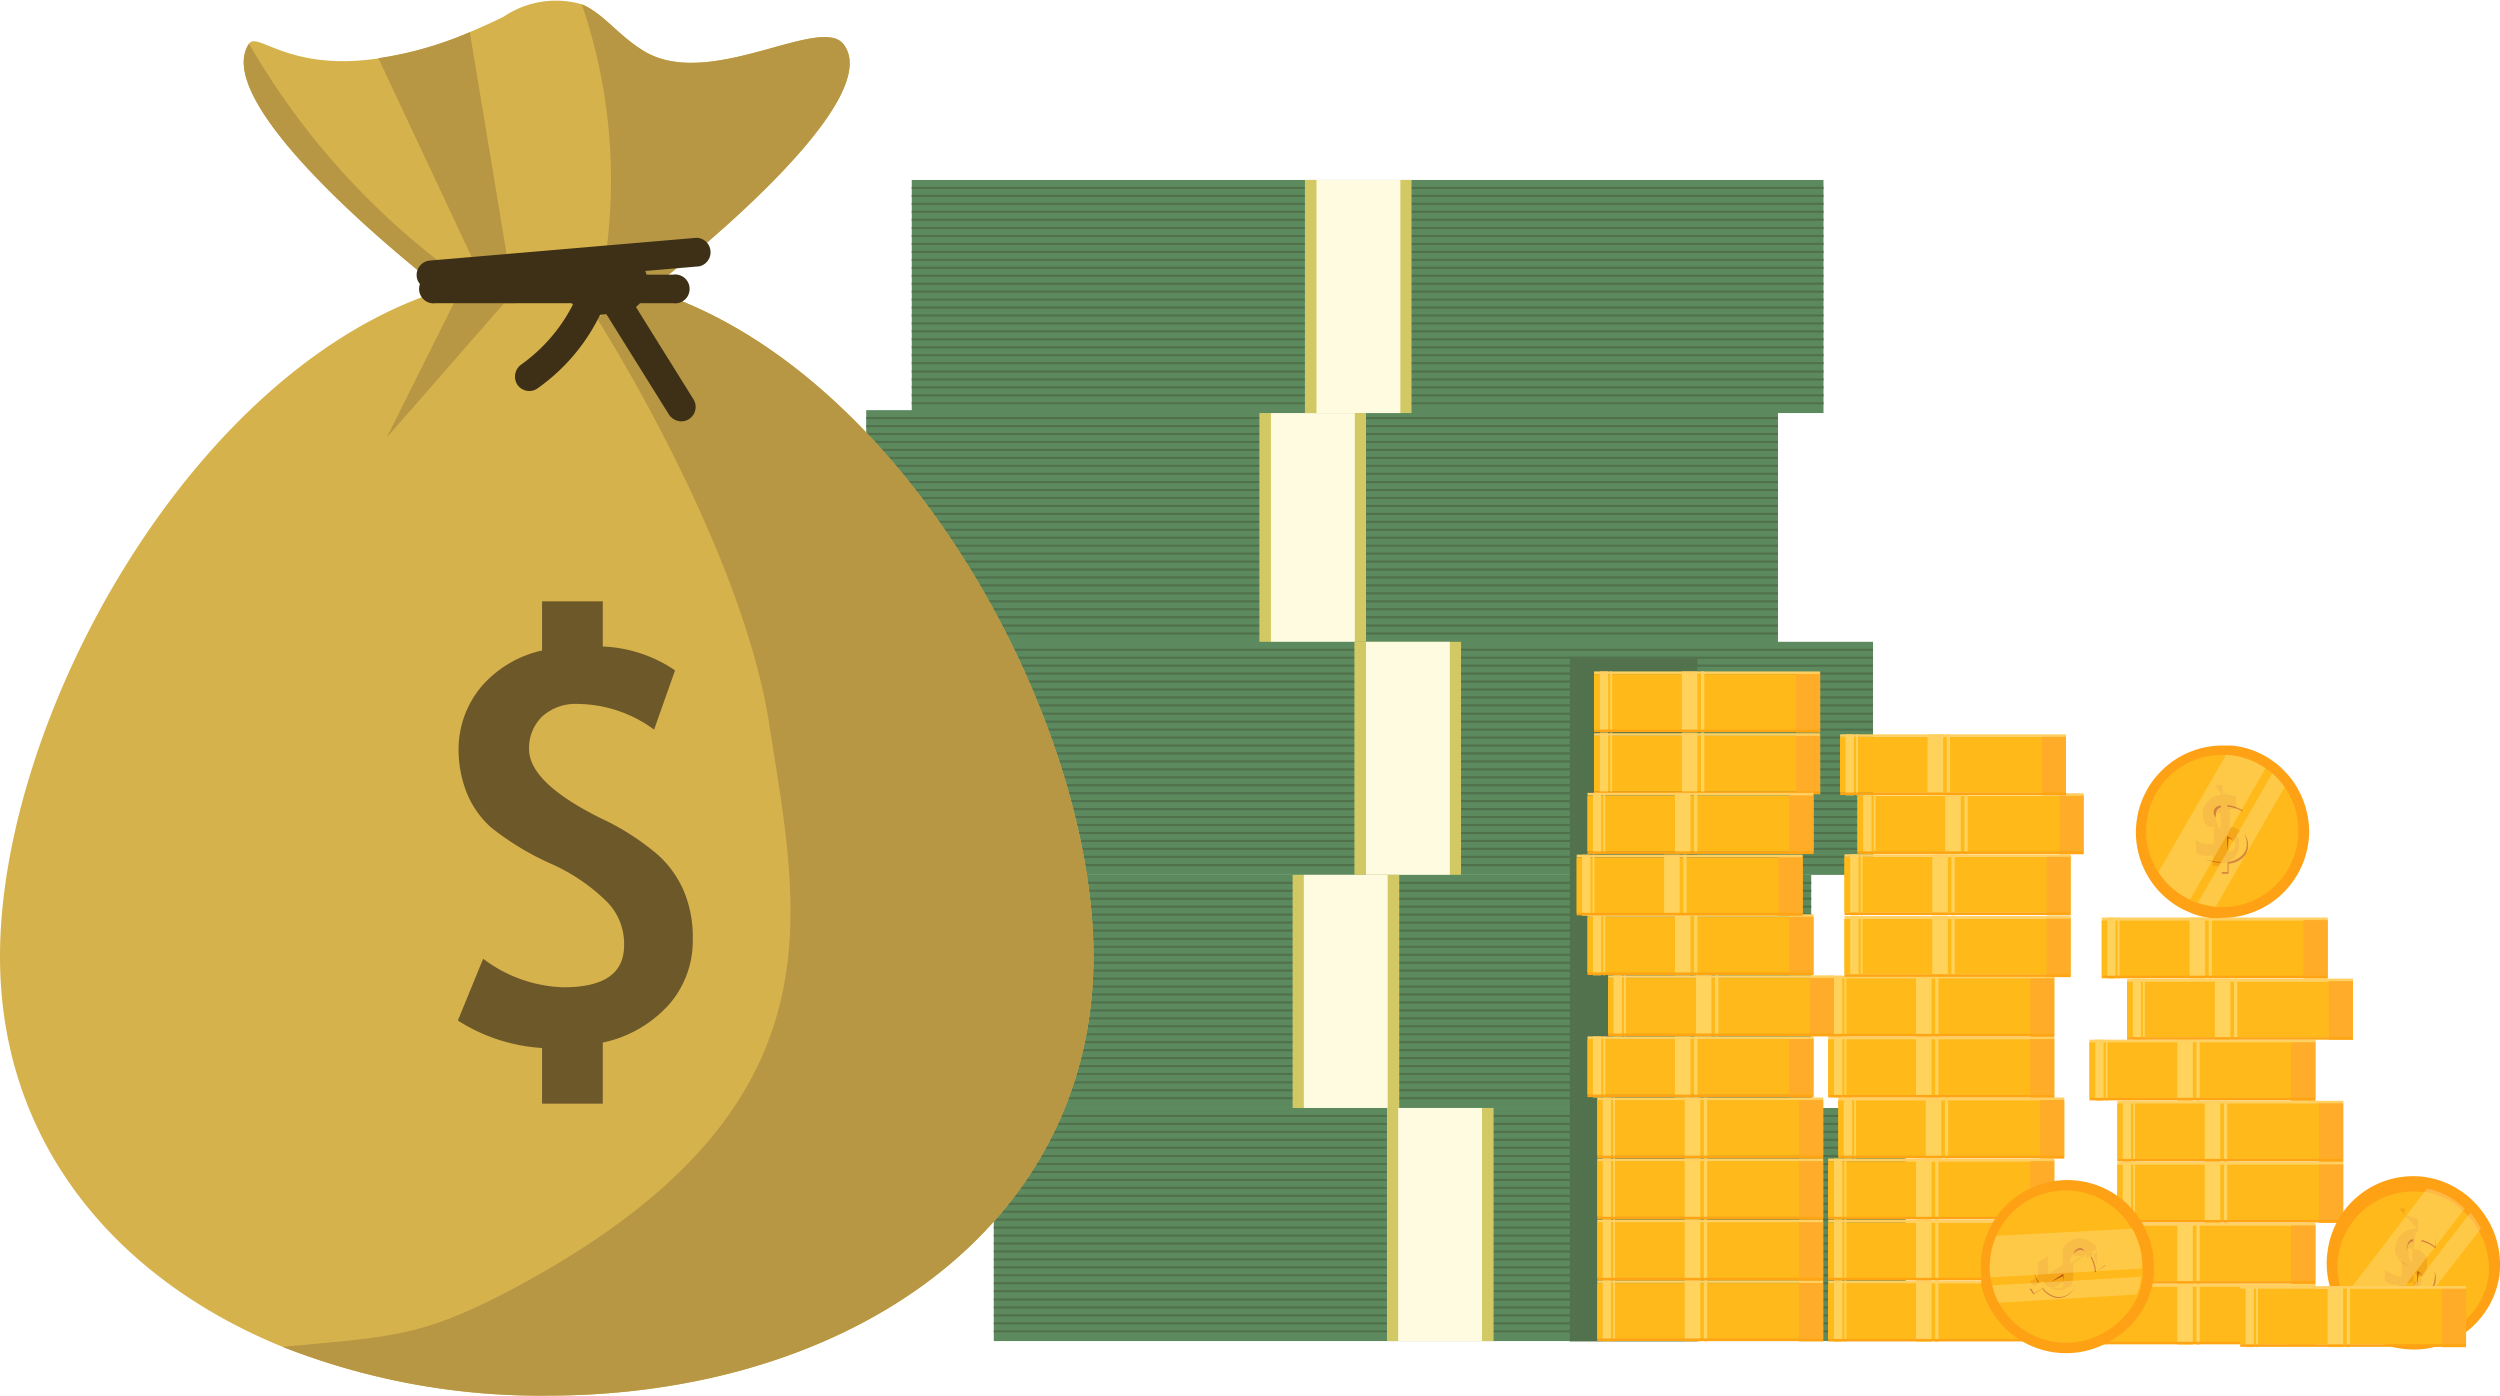<?xml version="1.0" encoding="UTF-8"?><svg xmlns="http://www.w3.org/2000/svg" viewBox="0 0 69.18 38.62"><defs><style>.cls-1{fill:#5c8a5e;}.cls-2{fill:#51704c;}.cls-3{fill:#d3c964;}.cls-4{fill:#fffbe1;}.cls-5{fill:#ffb919;}.cls-6{fill:#ffd35b;}.cls-7{fill:#ffac29;}.cls-8{fill:#ffd061;}.cls-9{fill:#ffa413;}.cls-10{fill:#ffb91b;}.cls-11{fill:#ffd35c;}.cls-12{fill:#ffac2a;}.cls-13{fill:#ffd162;}.cls-14{fill:#ffa515;}.cls-15{fill:#51724c;}.cls-16{fill:#ffa115;}.cls-17{opacity:0.1;}.cls-18{fill:#8a0000;}.cls-19{opacity:0.5;}.cls-20{fill:#fff4bf;opacity:0.28;}.cls-21{opacity:0.51;}.cls-22{opacity:0.49;}.cls-23{fill:#d6b24c;}.cls-24{fill:#6d5829;}.cls-25{fill:#b79644;}.cls-26{fill:#3d3017;}</style></defs><g id="Layer_2" data-name="Layer 2"><g id="Layer_1-2" data-name="Layer 1"><rect class="cls-1" x="23.97" y="11.35" width="25.23" height="6.45"/><rect class="cls-2" x="23.97" y="11.54" width="25.23" height="0.06"/><rect class="cls-2" x="23.97" y="11.76" width="25.23" height="0.06"/><rect class="cls-2" x="23.97" y="11.98" width="25.23" height="0.06"/><rect class="cls-2" x="23.97" y="12.2" width="25.23" height="0.06"/><rect class="cls-2" x="23.97" y="12.42" width="25.23" height="0.06"/><rect class="cls-2" x="23.97" y="12.64" width="25.23" height="0.06"/><rect class="cls-2" x="23.97" y="12.86" width="25.23" height="0.06"/><rect class="cls-2" x="23.97" y="13.08" width="25.23" height="0.06"/><rect class="cls-2" x="23.97" y="13.31" width="25.23" height="0.06"/><rect class="cls-2" x="23.97" y="13.53" width="25.23" height="0.06"/><rect class="cls-2" x="23.97" y="13.75" width="25.23" height="0.06"/><rect class="cls-2" x="23.97" y="13.97" width="25.23" height="0.06"/><rect class="cls-2" x="23.97" y="14.19" width="25.23" height="0.06"/><rect class="cls-2" x="23.97" y="14.41" width="25.23" height="0.06"/><rect class="cls-2" x="23.97" y="14.63" width="25.23" height="0.06"/><rect class="cls-2" x="23.97" y="14.85" width="25.23" height="0.06"/><rect class="cls-2" x="23.97" y="15.07" width="25.23" height="0.06"/><rect class="cls-2" x="23.97" y="15.29" width="25.23" height="0.06"/><rect class="cls-2" x="23.97" y="15.51" width="25.23" height="0.06"/><rect class="cls-2" x="23.97" y="15.73" width="25.23" height="0.06"/><rect class="cls-2" x="23.97" y="15.95" width="25.23" height="0.06"/><rect class="cls-2" x="23.97" y="16.17" width="25.23" height="0.06"/><rect class="cls-2" x="23.97" y="16.39" width="25.23" height="0.06"/><rect class="cls-2" x="23.97" y="16.61" width="25.23" height="0.06"/><rect class="cls-2" x="23.97" y="16.83" width="25.23" height="0.06"/><rect class="cls-2" x="23.97" y="17.05" width="25.23" height="0.06"/><rect class="cls-2" x="23.97" y="17.28" width="25.23" height="0.06"/><rect class="cls-2" x="23.97" y="17.5" width="25.23" height="0.06"/><rect class="cls-3" x="34.85" y="11.35" width="2.95" height="6.45"/><rect class="cls-4" x="35.17" y="11.35" width="2.32" height="6.45"/><rect class="cls-1" x="25.23" y="4.98" width="25.23" height="6.45"/><rect class="cls-2" x="25.23" y="5.17" width="25.23" height="0.06"/><rect class="cls-2" x="25.23" y="5.39" width="25.23" height="0.06"/><rect class="cls-2" x="25.23" y="5.61" width="25.23" height="0.06"/><rect class="cls-2" x="25.23" y="5.83" width="25.23" height="0.06"/><rect class="cls-2" x="25.23" y="6.05" width="25.23" height="0.06"/><rect class="cls-2" x="25.23" y="6.28" width="25.23" height="0.06"/><rect class="cls-2" x="25.23" y="6.5" width="25.23" height="0.06"/><rect class="cls-2" x="25.23" y="6.72" width="25.23" height="0.06"/><rect class="cls-2" x="25.23" y="6.94" width="25.23" height="0.06"/><rect class="cls-2" x="25.23" y="7.16" width="25.23" height="0.06"/><rect class="cls-2" x="25.23" y="7.38" width="25.23" height="0.06"/><rect class="cls-2" x="25.23" y="7.6" width="25.23" height="0.06"/><rect class="cls-2" x="25.23" y="7.82" width="25.23" height="0.06"/><rect class="cls-2" x="25.23" y="8.04" width="25.23" height="0.06"/><rect class="cls-2" x="25.23" y="8.26" width="25.23" height="0.06"/><rect class="cls-2" x="25.23" y="8.48" width="25.23" height="0.06"/><rect class="cls-2" x="25.23" y="8.7" width="25.23" height="0.06"/><rect class="cls-2" x="25.23" y="8.92" width="25.23" height="0.06"/><rect class="cls-2" x="25.23" y="9.14" width="25.23" height="0.06"/><rect class="cls-2" x="25.23" y="9.36" width="25.23" height="0.06"/><rect class="cls-2" x="25.23" y="9.58" width="25.23" height="0.06"/><rect class="cls-2" x="25.23" y="9.8" width="25.23" height="0.06"/><rect class="cls-2" x="25.23" y="10.02" width="25.23" height="0.06"/><rect class="cls-2" x="25.23" y="10.25" width="25.23" height="0.06"/><rect class="cls-2" x="25.23" y="10.47" width="25.23" height="0.06"/><rect class="cls-2" x="25.23" y="10.69" width="25.23" height="0.06"/><rect class="cls-2" x="25.23" y="10.91" width="25.23" height="0.06"/><rect class="cls-2" x="25.23" y="11.13" width="25.23" height="0.06"/><rect class="cls-3" x="36.11" y="4.98" width="2.95" height="6.45"/><rect class="cls-4" x="36.43" y="4.98" width="2.32" height="6.45"/><rect class="cls-1" x="26.6" y="17.76" width="25.23" height="6.45"/><rect class="cls-2" x="26.6" y="17.95" width="25.23" height="0.06"/><rect class="cls-2" x="26.6" y="18.17" width="25.23" height="0.06"/><rect class="cls-2" x="26.6" y="18.39" width="25.23" height="0.06"/><rect class="cls-2" x="26.6" y="18.61" width="25.23" height="0.06"/><rect class="cls-2" x="26.6" y="18.83" width="25.23" height="0.06"/><rect class="cls-2" x="26.6" y="19.05" width="25.23" height="0.06"/><rect class="cls-2" x="26.6" y="19.27" width="25.23" height="0.06"/><rect class="cls-2" x="26.6" y="19.49" width="25.23" height="0.06"/><rect class="cls-2" x="26.6" y="19.72" width="25.23" height="0.06"/><rect class="cls-2" x="26.6" y="19.94" width="25.23" height="0.06"/><rect class="cls-2" x="26.6" y="20.16" width="25.23" height="0.06"/><rect class="cls-2" x="26.6" y="20.38" width="25.23" height="0.06"/><rect class="cls-2" x="26.6" y="20.6" width="25.23" height="0.06"/><rect class="cls-2" x="26.6" y="20.82" width="25.23" height="0.06"/><rect class="cls-2" x="26.6" y="21.04" width="25.23" height="0.06"/><rect class="cls-2" x="26.6" y="21.26" width="25.23" height="0.06"/><rect class="cls-2" x="26.6" y="21.48" width="25.23" height="0.06"/><rect class="cls-2" x="26.6" y="21.7" width="25.23" height="0.06"/><rect class="cls-2" x="26.6" y="21.92" width="25.23" height="0.06"/><rect class="cls-2" x="26.6" y="22.14" width="25.23" height="0.06"/><rect class="cls-2" x="26.6" y="22.36" width="25.23" height="0.06"/><rect class="cls-2" x="26.6" y="22.58" width="25.23" height="0.06"/><rect class="cls-2" x="26.6" y="22.8" width="25.23" height="0.06"/><rect class="cls-2" x="26.6" y="23.02" width="25.23" height="0.06"/><rect class="cls-2" x="26.6" y="23.24" width="25.23" height="0.06"/><rect class="cls-2" x="26.6" y="23.46" width="25.23" height="0.06"/><rect class="cls-2" x="26.6" y="23.68" width="25.23" height="0.06"/><rect class="cls-2" x="26.6" y="23.91" width="25.23" height="0.06"/><rect class="cls-3" x="37.48" y="17.76" width="2.95" height="6.45"/><rect class="cls-4" x="37.8" y="17.76" width="2.32" height="6.45"/><rect class="cls-1" x="24.89" y="24.21" width="25.23" height="6.45"/><rect class="cls-2" x="24.89" y="24.4" width="25.23" height="0.06"/><rect class="cls-2" x="24.89" y="24.62" width="25.23" height="0.06"/><rect class="cls-2" x="24.89" y="24.84" width="25.23" height="0.06"/><rect class="cls-2" x="24.89" y="25.06" width="25.23" height="0.06"/><rect class="cls-2" x="24.89" y="25.28" width="25.23" height="0.06"/><rect class="cls-2" x="24.89" y="25.5" width="25.23" height="0.06"/><rect class="cls-2" x="24.89" y="25.72" width="25.23" height="0.06"/><rect class="cls-2" x="24.89" y="25.95" width="25.23" height="0.06"/><rect class="cls-2" x="24.89" y="26.17" width="25.23" height="0.06"/><rect class="cls-2" x="24.89" y="26.39" width="25.23" height="0.06"/><rect class="cls-2" x="24.89" y="26.61" width="25.23" height="0.06"/><rect class="cls-2" x="24.89" y="26.83" width="25.23" height="0.06"/><rect class="cls-2" x="24.89" y="27.05" width="25.23" height="0.06"/><rect class="cls-2" x="24.89" y="27.27" width="25.23" height="0.06"/><rect class="cls-2" x="24.89" y="27.49" width="25.23" height="0.06"/><rect class="cls-2" x="24.89" y="27.71" width="25.23" height="0.06"/><rect class="cls-2" x="24.89" y="27.93" width="25.23" height="0.06"/><rect class="cls-2" x="24.89" y="28.15" width="25.23" height="0.06"/><rect class="cls-2" x="24.89" y="28.37" width="25.23" height="0.06"/><rect class="cls-2" x="24.89" y="28.59" width="25.23" height="0.06"/><rect class="cls-2" x="24.89" y="28.81" width="25.23" height="0.06"/><rect class="cls-2" x="24.89" y="29.03" width="25.23" height="0.06"/><rect class="cls-2" x="24.89" y="29.25" width="25.23" height="0.06"/><rect class="cls-2" x="24.89" y="29.47" width="25.23" height="0.06"/><rect class="cls-2" x="24.89" y="29.69" width="25.23" height="0.06"/><rect class="cls-2" x="24.89" y="29.92" width="25.23" height="0.06"/><rect class="cls-2" x="24.89" y="30.14" width="25.23" height="0.06"/><rect class="cls-2" x="24.89" y="30.36" width="25.23" height="0.06"/><rect class="cls-3" x="35.77" y="24.21" width="2.95" height="6.45"/><rect class="cls-4" x="36.08" y="24.21" width="2.32" height="6.45"/><rect class="cls-1" x="27.5" y="30.66" width="25.23" height="6.45"/><rect class="cls-2" x="27.5" y="30.85" width="25.23" height="0.06"/><rect class="cls-2" x="27.5" y="31.07" width="25.23" height="0.06"/><rect class="cls-2" x="27.5" y="31.29" width="25.23" height="0.06"/><rect class="cls-2" x="27.5" y="31.51" width="25.23" height="0.06"/><rect class="cls-2" x="27.5" y="31.73" width="25.23" height="0.06"/><rect class="cls-2" x="27.5" y="31.96" width="25.23" height="0.06"/><rect class="cls-2" x="27.5" y="32.18" width="25.23" height="0.06"/><rect class="cls-2" x="27.5" y="32.4" width="25.23" height="0.06"/><rect class="cls-2" x="27.5" y="32.62" width="25.23" height="0.06"/><rect class="cls-2" x="27.5" y="32.84" width="25.23" height="0.06"/><rect class="cls-2" x="27.5" y="33.06" width="25.23" height="0.06"/><rect class="cls-2" x="27.5" y="33.28" width="25.23" height="0.06"/><rect class="cls-2" x="27.5" y="33.5" width="25.23" height="0.06"/><rect class="cls-2" x="27.5" y="33.72" width="25.23" height="0.06"/><rect class="cls-2" x="27.5" y="33.94" width="25.23" height="0.06"/><rect class="cls-2" x="27.5" y="34.16" width="25.23" height="0.06"/><rect class="cls-2" x="27.5" y="34.38" width="25.23" height="0.06"/><rect class="cls-2" x="27.5" y="34.6" width="25.23" height="0.06"/><rect class="cls-2" x="27.5" y="34.82" width="25.23" height="0.06"/><rect class="cls-2" x="27.5" y="35.04" width="25.23" height="0.06"/><rect class="cls-2" x="27.5" y="35.26" width="25.23" height="0.06"/><rect class="cls-2" x="27.5" y="35.48" width="25.23" height="0.06"/><rect class="cls-2" x="27.5" y="35.7" width="25.23" height="0.06"/><rect class="cls-2" x="27.5" y="35.93" width="25.23" height="0.06"/><rect class="cls-2" x="27.5" y="36.15" width="25.23" height="0.06"/><rect class="cls-2" x="27.5" y="36.37" width="25.23" height="0.06"/><rect class="cls-2" x="27.5" y="36.59" width="25.23" height="0.06"/><rect class="cls-2" x="27.5" y="36.81" width="25.23" height="0.06"/><rect class="cls-3" x="38.38" y="30.66" width="2.95" height="6.45"/><rect class="cls-4" x="38.69" y="30.66" width="2.32" height="6.45"/><rect class="cls-5" x="58.16" y="25.47" width="6.25" height="1.54"/><rect class="cls-5" x="58.16" y="25.47" width="6.25" height="1.54"/><rect class="cls-6" x="60.59" y="25.39" width="0.43" height="1.69"/><rect class="cls-6" x="61.12" y="25.39" width="0.09" height="1.69"/><rect class="cls-6" x="58.31" y="25.39" width="0.23" height="1.69"/><rect class="cls-6" x="58.6" y="25.39" width="0.05" height="1.69"/><rect class="cls-7" x="63.74" y="25.42" width="0.67" height="1.66"/><rect class="cls-8" x="58.16" y="25.39" width="6.25" height="0.07"/><rect class="cls-9" x="58.16" y="27" width="6.25" height="0.07"/><rect class="cls-10" x="57.82" y="35.6" width="6.25" height="1.54"/><rect class="cls-10" x="57.82" y="35.6" width="6.25" height="1.54"/><rect class="cls-11" x="60.25" y="35.52" width="0.43" height="1.69"/><rect class="cls-11" x="60.78" y="35.52" width="0.09" height="1.69"/><rect class="cls-11" x="57.98" y="35.52" width="0.23" height="1.69"/><rect class="cls-11" x="58.27" y="35.52" width="0.05" height="1.69"/><rect class="cls-12" x="63.4" y="35.55" width="0.67" height="1.66"/><rect class="cls-13" x="57.82" y="35.52" width="6.25" height="0.07"/><rect class="cls-14" x="57.82" y="37.13" width="6.25" height="0.07"/><rect class="cls-10" x="57.82" y="33.91" width="6.25" height="1.54"/><rect class="cls-10" x="57.82" y="33.91" width="6.25" height="1.54"/><rect class="cls-11" x="60.25" y="33.84" width="0.43" height="1.69"/><rect class="cls-11" x="60.78" y="33.84" width="0.09" height="1.69"/><rect class="cls-11" x="57.98" y="33.84" width="0.23" height="1.69"/><rect class="cls-11" x="58.27" y="33.84" width="0.05" height="1.69"/><rect class="cls-12" x="63.4" y="33.87" width="0.67" height="1.66"/><rect class="cls-13" x="57.82" y="33.84" width="6.25" height="0.07"/><rect class="cls-14" x="57.82" y="35.45" width="6.25" height="0.07"/><rect class="cls-10" x="58.59" y="32.22" width="6.25" height="1.54"/><rect class="cls-10" x="58.59" y="32.22" width="6.25" height="1.54"/><rect class="cls-11" x="61.01" y="32.15" width="0.43" height="1.69"/><rect class="cls-11" x="61.54" y="32.15" width="0.09" height="1.69"/><rect class="cls-11" x="58.74" y="32.15" width="0.23" height="1.69"/><rect class="cls-11" x="59.03" y="32.15" width="0.05" height="1.69"/><rect class="cls-12" x="64.17" y="32.18" width="0.67" height="1.66"/><rect class="cls-13" x="58.59" y="32.15" width="6.25" height="0.07"/><rect class="cls-14" x="58.59" y="33.76" width="6.25" height="0.07"/><rect class="cls-10" x="58.59" y="30.53" width="6.25" height="1.54"/><rect class="cls-10" x="58.59" y="30.53" width="6.25" height="1.54"/><rect class="cls-11" x="61.01" y="30.46" width="0.43" height="1.69"/><rect class="cls-11" x="61.54" y="30.46" width="0.09" height="1.69"/><rect class="cls-11" x="58.74" y="30.46" width="0.23" height="1.69"/><rect class="cls-11" x="59.03" y="30.46" width="0.05" height="1.69"/><rect class="cls-12" x="64.17" y="30.49" width="0.67" height="1.66"/><rect class="cls-13" x="58.59" y="30.46" width="6.25" height="0.07"/><rect class="cls-14" x="58.59" y="32.07" width="6.25" height="0.07"/><rect class="cls-10" x="57.82" y="28.84" width="6.25" height="1.54"/><rect class="cls-10" x="57.82" y="28.84" width="6.25" height="1.54"/><rect class="cls-11" x="60.25" y="28.77" width="0.43" height="1.69"/><rect class="cls-11" x="60.78" y="28.77" width="0.09" height="1.69"/><rect class="cls-11" x="57.98" y="28.77" width="0.23" height="1.69"/><rect class="cls-11" x="58.27" y="28.77" width="0.05" height="1.69"/><rect class="cls-12" x="63.4" y="28.8" width="0.67" height="1.66"/><rect class="cls-13" x="57.82" y="28.77" width="6.25" height="0.07"/><rect class="cls-14" x="57.82" y="30.38" width="6.25" height="0.07"/><rect class="cls-10" x="58.86" y="27.16" width="6.25" height="1.54"/><rect class="cls-10" x="58.86" y="27.16" width="6.25" height="1.54"/><rect class="cls-11" x="61.29" y="27.08" width="0.43" height="1.69"/><rect class="cls-11" x="61.82" y="27.08" width="0.09" height="1.69"/><rect class="cls-11" x="59.02" y="27.08" width="0.23" height="1.69"/><rect class="cls-11" x="59.3" y="27.08" width="0.05" height="1.69"/><rect class="cls-12" x="64.44" y="27.11" width="0.67" height="1.66"/><rect class="cls-13" x="58.86" y="27.08" width="6.25" height="0.07"/><rect class="cls-14" x="58.86" y="28.7" width="6.25" height="0.07"/><rect class="cls-5" x="50.59" y="35.51" width="6.25" height="1.54"/><rect class="cls-5" x="50.59" y="35.51" width="6.25" height="1.54"/><rect class="cls-6" x="53.02" y="35.44" width="0.43" height="1.69"/><rect class="cls-6" x="53.55" y="35.44" width="0.09" height="1.69"/><rect class="cls-6" x="50.75" y="35.44" width="0.23" height="1.69"/><rect class="cls-6" x="51.04" y="35.44" width="0.05" height="1.69"/><rect class="cls-7" x="56.18" y="35.47" width="0.67" height="1.66"/><rect class="cls-8" x="50.59" y="35.44" width="6.25" height="0.07"/><rect class="cls-9" x="50.59" y="37.05" width="6.25" height="0.07"/><rect class="cls-5" x="50.59" y="33.83" width="6.25" height="1.54"/><rect class="cls-5" x="50.59" y="33.83" width="6.25" height="1.54"/><rect class="cls-6" x="53.02" y="33.75" width="0.43" height="1.69"/><rect class="cls-6" x="53.55" y="33.75" width="0.09" height="1.69"/><rect class="cls-6" x="50.75" y="33.75" width="0.23" height="1.69"/><rect class="cls-6" x="51.04" y="33.75" width="0.05" height="1.69"/><rect class="cls-7" x="56.18" y="33.78" width="0.67" height="1.66"/><rect class="cls-8" x="50.59" y="33.75" width="6.25" height="0.07"/><rect class="cls-9" x="50.59" y="35.36" width="6.25" height="0.07"/><rect class="cls-5" x="50.59" y="32.14" width="6.25" height="1.54"/><rect class="cls-5" x="50.59" y="32.14" width="6.25" height="1.54"/><rect class="cls-6" x="53.02" y="32.06" width="0.43" height="1.69"/><rect class="cls-6" x="53.55" y="32.06" width="0.09" height="1.69"/><rect class="cls-6" x="50.75" y="32.06" width="0.23" height="1.69"/><rect class="cls-6" x="51.04" y="32.06" width="0.05" height="1.69"/><rect class="cls-7" x="56.18" y="32.09" width="0.67" height="1.66"/><rect class="cls-8" x="50.59" y="32.06" width="6.25" height="0.07"/><rect class="cls-9" x="50.59" y="33.67" width="6.25" height="0.07"/><rect class="cls-5" x="50.87" y="30.45" width="6.25" height="1.54"/><rect class="cls-5" x="50.87" y="30.45" width="6.25" height="1.54"/><rect class="cls-6" x="53.29" y="30.37" width="0.43" height="1.69"/><rect class="cls-6" x="53.82" y="30.37" width="0.09" height="1.69"/><rect class="cls-6" x="51.02" y="30.37" width="0.23" height="1.69"/><rect class="cls-6" x="51.31" y="30.37" width="0.05" height="1.69"/><rect class="cls-7" x="56.45" y="30.4" width="0.67" height="1.66"/><rect class="cls-8" x="50.87" y="30.37" width="6.25" height="0.07"/><rect class="cls-9" x="50.87" y="31.98" width="6.25" height="0.07"/><rect class="cls-5" x="50.59" y="28.76" width="6.25" height="1.54"/><rect class="cls-5" x="50.59" y="28.76" width="6.25" height="1.54"/><rect class="cls-6" x="53.02" y="28.68" width="0.43" height="1.69"/><rect class="cls-6" x="53.55" y="28.68" width="0.09" height="1.69"/><rect class="cls-6" x="50.75" y="28.68" width="0.23" height="1.69"/><rect class="cls-6" x="51.04" y="28.68" width="0.05" height="1.69"/><rect class="cls-7" x="56.18" y="28.71" width="0.67" height="1.66"/><rect class="cls-8" x="50.59" y="28.68" width="6.25" height="0.07"/><rect class="cls-9" x="50.59" y="30.3" width="6.25" height="0.07"/><rect class="cls-5" x="50.59" y="27.07" width="6.25" height="1.54"/><rect class="cls-5" x="50.59" y="27.07" width="6.25" height="1.54"/><rect class="cls-6" x="53.02" y="27" width="0.43" height="1.69"/><rect class="cls-6" x="53.55" y="27" width="0.09" height="1.69"/><rect class="cls-6" x="50.75" y="27" width="0.23" height="1.69"/><rect class="cls-6" x="51.04" y="27" width="0.05" height="1.69"/><rect class="cls-7" x="56.18" y="27.03" width="0.67" height="1.66"/><rect class="cls-8" x="50.59" y="27" width="6.25" height="0.07"/><rect class="cls-9" x="50.59" y="28.61" width="6.25" height="0.07"/><rect class="cls-5" x="51.04" y="25.42" width="6.25" height="1.54"/><rect class="cls-5" x="51.04" y="25.42" width="6.25" height="1.54"/><rect class="cls-6" x="53.47" y="25.35" width="0.43" height="1.69"/><rect class="cls-6" x="54" y="25.35" width="0.09" height="1.69"/><rect class="cls-6" x="51.2" y="25.35" width="0.23" height="1.69"/><rect class="cls-6" x="51.49" y="25.35" width="0.05" height="1.69"/><rect class="cls-7" x="56.63" y="25.38" width="0.67" height="1.66"/><rect class="cls-8" x="51.04" y="25.35" width="6.25" height="0.07"/><rect class="cls-9" x="51.04" y="26.96" width="6.25" height="0.07"/><rect class="cls-5" x="51.04" y="23.71" width="6.25" height="1.54"/><rect class="cls-5" x="51.04" y="23.71" width="6.25" height="1.54"/><rect class="cls-6" x="53.47" y="23.64" width="0.43" height="1.69"/><rect class="cls-6" x="54" y="23.64" width="0.09" height="1.69"/><rect class="cls-6" x="51.2" y="23.64" width="0.23" height="1.69"/><rect class="cls-6" x="51.49" y="23.64" width="0.05" height="1.69"/><rect class="cls-7" x="56.63" y="23.67" width="0.67" height="1.66"/><rect class="cls-8" x="51.04" y="23.64" width="6.25" height="0.07"/><rect class="cls-9" x="51.04" y="25.25" width="6.25" height="0.07"/><rect class="cls-5" x="51.4" y="22.03" width="6.25" height="1.54"/><rect class="cls-5" x="51.4" y="22.03" width="6.25" height="1.54"/><rect class="cls-6" x="53.83" y="21.95" width="0.43" height="1.69"/><rect class="cls-6" x="54.36" y="21.95" width="0.09" height="1.69"/><rect class="cls-6" x="51.56" y="21.95" width="0.23" height="1.69"/><rect class="cls-6" x="51.85" y="21.95" width="0.05" height="1.69"/><rect class="cls-7" x="56.99" y="21.98" width="0.67" height="1.66"/><rect class="cls-8" x="51.4" y="21.95" width="6.25" height="0.07"/><rect class="cls-9" x="51.4" y="23.56" width="6.25" height="0.07"/><rect class="cls-5" x="50.92" y="20.39" width="6.25" height="1.54"/><rect class="cls-5" x="50.92" y="20.39" width="6.25" height="1.54"/><rect class="cls-6" x="53.34" y="20.32" width="0.43" height="1.69"/><rect class="cls-6" x="53.87" y="20.32" width="0.09" height="1.69"/><rect class="cls-6" x="51.07" y="20.32" width="0.23" height="1.69"/><rect class="cls-6" x="51.36" y="20.32" width="0.05" height="1.69"/><rect class="cls-7" x="56.5" y="20.35" width="0.67" height="1.66"/><rect class="cls-8" x="50.92" y="20.32" width="6.25" height="0.07"/><rect class="cls-9" x="50.92" y="21.93" width="6.25" height="0.07"/><polygon class="cls-15" points="45.16 18.18 45.11 18.18 45.05 18.18 44.81 18.18 43.72 18.18 43.69 18.18 43.66 18.18 43.52 18.18 43.44 18.18 43.44 18.29 43.44 20.45 43.44 20.55 43.44 20.61 43.44 20.72 43.44 21.64 43.44 21.71 43.44 22.61 43.44 22.72 43.44 22.91 43.44 23.01 43.44 23.29 43.44 23.36 43.44 25.19 43.44 25.24 43.44 25.29 43.44 25.35 43.44 26.83 43.44 26.91 43.44 27.53 43.44 27.63 43.44 28.58 43.44 28.66 43.44 28.75 43.44 30.42 43.44 30.5 43.44 30.58 43.44 31.94 43.44 32.02 43.44 32.25 43.44 32.34 43.44 33 43.44 33.09 43.44 33.59 43.44 33.67 43.44 34.97 43.44 35.06 43.44 35.15 43.44 37.03 43.44 37.12 43.52 37.12 43.66 37.12 43.69 37.12 43.72 37.12 44.81 37.12 45.05 37.12 45.11 37.12 45.16 37.12 46.59 37.12 46.97 37.12 46.97 37.03 46.97 35.15 46.97 35.1 46.97 35.06 46.97 34.97 46.97 33.67 46.97 33.59 46.97 33.09 46.97 33.03 46.97 33 46.97 32.34 46.97 32.25 46.97 32.02 46.97 31.97 46.97 31.94 46.97 30.58 46.97 30.53 46.97 30.5 46.97 30.42 46.97 28.75 46.97 28.7 46.97 28.66 46.97 28.58 46.97 27.63 46.97 27.53 46.97 26.91 46.97 26.86 46.97 26.83 46.97 25.35 46.97 25.29 46.97 25.29 46.97 25.24 46.97 25.19 46.97 23.36 46.97 23.29 46.97 23.01 46.97 22.95 46.97 22.91 46.97 22.72 46.97 22.61 46.97 21.71 46.97 21.67 46.97 21.64 46.97 20.72 46.97 20.61 46.97 20.55 46.97 20.49 46.97 20.45 46.97 18.29 46.97 18.22 46.97 18.18 45.16 18.18"/><rect class="cls-5" x="44.11" y="20.36" width="6.25" height="1.54"/><rect class="cls-5" x="44.11" y="20.36" width="6.25" height="1.54"/><rect class="cls-6" x="46.54" y="20.29" width="0.43" height="1.69"/><rect class="cls-6" x="47.07" y="20.29" width="0.09" height="1.69"/><rect class="cls-6" x="44.27" y="20.29" width="0.23" height="1.69"/><rect class="cls-6" x="44.56" y="20.29" width="0.05" height="1.69"/><rect class="cls-7" x="49.7" y="20.32" width="0.67" height="1.66"/><rect class="cls-8" x="44.11" y="20.29" width="6.25" height="0.07"/><rect class="cls-9" x="44.11" y="21.9" width="6.25" height="0.07"/><rect class="cls-5" x="44.11" y="18.66" width="6.25" height="1.54"/><rect class="cls-5" x="44.11" y="18.66" width="6.25" height="1.54"/><rect class="cls-6" x="46.54" y="18.58" width="0.43" height="1.69"/><rect class="cls-6" x="47.07" y="18.58" width="0.09" height="1.69"/><rect class="cls-6" x="44.27" y="18.58" width="0.23" height="1.69"/><rect class="cls-6" x="44.56" y="18.58" width="0.05" height="1.69"/><rect class="cls-7" x="49.7" y="18.61" width="0.67" height="1.66"/><rect class="cls-8" x="44.11" y="18.58" width="6.25" height="0.07"/><rect class="cls-9" x="44.11" y="20.19" width="6.25" height="0.07"/><rect class="cls-5" x="43.93" y="25.38" width="6.25" height="1.54"/><rect class="cls-5" x="43.93" y="25.38" width="6.25" height="1.54"/><rect class="cls-6" x="46.35" y="25.3" width="0.43" height="1.69"/><rect class="cls-6" x="46.88" y="25.3" width="0.09" height="1.69"/><rect class="cls-6" x="44.08" y="25.3" width="0.23" height="1.69"/><rect class="cls-6" x="44.37" y="25.3" width="0.05" height="1.69"/><rect class="cls-7" x="49.51" y="25.33" width="0.67" height="1.66"/><rect class="cls-8" x="43.93" y="25.3" width="6.25" height="0.07"/><rect class="cls-9" x="43.93" y="26.91" width="6.25" height="0.07"/><rect class="cls-5" x="43.63" y="23.73" width="6.25" height="1.54"/><rect class="cls-5" x="43.63" y="23.73" width="6.25" height="1.54"/><rect class="cls-6" x="46.05" y="23.65" width="0.43" height="1.69"/><rect class="cls-6" x="46.58" y="23.65" width="0.09" height="1.69"/><rect class="cls-6" x="43.78" y="23.65" width="0.23" height="1.69"/><rect class="cls-6" x="44.07" y="23.65" width="0.05" height="1.69"/><rect class="cls-7" x="49.21" y="23.68" width="0.67" height="1.66"/><rect class="cls-8" x="43.63" y="23.65" width="6.25" height="0.07"/><rect class="cls-9" x="43.63" y="25.26" width="6.25" height="0.07"/><rect class="cls-5" x="43.93" y="22.02" width="6.25" height="1.54"/><rect class="cls-5" x="43.93" y="22.02" width="6.25" height="1.54"/><rect class="cls-6" x="46.35" y="21.94" width="0.43" height="1.69"/><rect class="cls-6" x="46.88" y="21.94" width="0.09" height="1.69"/><rect class="cls-6" x="44.08" y="21.94" width="0.23" height="1.69"/><rect class="cls-6" x="44.37" y="21.94" width="0.05" height="1.69"/><rect class="cls-7" x="49.51" y="21.97" width="0.67" height="1.66"/><rect class="cls-8" x="43.93" y="21.94" width="6.25" height="0.07"/><rect class="cls-9" x="43.93" y="23.56" width="6.25" height="0.07"/><rect class="cls-10" x="44.2" y="35.51" width="6.25" height="1.54"/><rect class="cls-10" x="44.2" y="35.51" width="6.25" height="1.54"/><rect class="cls-11" x="46.62" y="35.43" width="0.43" height="1.69"/><rect class="cls-11" x="47.15" y="35.43" width="0.09" height="1.69"/><rect class="cls-11" x="44.35" y="35.43" width="0.23" height="1.69"/><rect class="cls-11" x="44.64" y="35.43" width="0.05" height="1.69"/><rect class="cls-12" x="49.78" y="35.46" width="0.67" height="1.66"/><rect class="cls-13" x="44.2" y="35.43" width="6.25" height="0.07"/><rect class="cls-14" x="44.2" y="37.04" width="6.25" height="0.07"/><rect class="cls-10" x="44.2" y="33.82" width="6.25" height="1.54"/><rect class="cls-10" x="44.2" y="33.82" width="6.25" height="1.54"/><rect class="cls-11" x="46.62" y="33.75" width="0.43" height="1.69"/><rect class="cls-11" x="47.15" y="33.75" width="0.09" height="1.69"/><rect class="cls-11" x="44.35" y="33.75" width="0.23" height="1.69"/><rect class="cls-11" x="44.64" y="33.75" width="0.05" height="1.69"/><rect class="cls-12" x="49.78" y="33.78" width="0.67" height="1.66"/><rect class="cls-13" x="44.2" y="33.75" width="6.25" height="0.07"/><rect class="cls-14" x="44.2" y="35.36" width="6.25" height="0.07"/><rect class="cls-10" x="44.2" y="32.13" width="6.25" height="1.54"/><rect class="cls-10" x="44.2" y="32.13" width="6.25" height="1.54"/><rect class="cls-11" x="46.62" y="32.06" width="0.43" height="1.69"/><rect class="cls-11" x="47.15" y="32.06" width="0.09" height="1.69"/><rect class="cls-11" x="44.35" y="32.06" width="0.23" height="1.69"/><rect class="cls-11" x="44.64" y="32.06" width="0.05" height="1.69"/><rect class="cls-12" x="49.78" y="32.09" width="0.67" height="1.66"/><rect class="cls-13" x="44.2" y="32.06" width="6.25" height="0.07"/><rect class="cls-14" x="44.2" y="33.67" width="6.25" height="0.07"/><rect class="cls-10" x="44.2" y="30.44" width="6.25" height="1.54"/><rect class="cls-10" x="44.2" y="30.44" width="6.25" height="1.54"/><rect class="cls-11" x="46.62" y="30.37" width="0.43" height="1.69"/><rect class="cls-11" x="47.15" y="30.37" width="0.09" height="1.69"/><rect class="cls-11" x="44.35" y="30.37" width="0.23" height="1.69"/><rect class="cls-11" x="44.64" y="30.37" width="0.05" height="1.69"/><rect class="cls-12" x="49.78" y="30.4" width="0.67" height="1.66"/><rect class="cls-13" x="44.2" y="30.37" width="6.25" height="0.07"/><rect class="cls-14" x="44.2" y="31.98" width="6.25" height="0.07"/><rect class="cls-10" x="43.93" y="28.75" width="6.25" height="1.54"/><rect class="cls-10" x="43.93" y="28.75" width="6.25" height="1.54"/><rect class="cls-11" x="46.35" y="28.68" width="0.43" height="1.69"/><rect class="cls-11" x="46.88" y="28.68" width="0.09" height="1.69"/><rect class="cls-11" x="44.08" y="28.68" width="0.23" height="1.69"/><rect class="cls-11" x="44.37" y="28.68" width="0.05" height="1.69"/><rect class="cls-12" x="49.51" y="28.71" width="0.67" height="1.66"/><rect class="cls-13" x="43.93" y="28.68" width="6.25" height="0.07"/><rect class="cls-14" x="43.93" y="30.29" width="6.25" height="0.07"/><rect class="cls-10" x="44.5" y="27.07" width="6.25" height="1.54"/><rect class="cls-10" x="44.5" y="27.07" width="6.25" height="1.54"/><rect class="cls-11" x="46.93" y="26.99" width="0.43" height="1.69"/><rect class="cls-11" x="47.46" y="26.99" width="0.09" height="1.69"/><rect class="cls-11" x="44.65" y="26.99" width="0.23" height="1.69"/><rect class="cls-11" x="44.94" y="26.99" width="0.05" height="1.69"/><rect class="cls-12" x="50.08" y="27.02" width="0.67" height="1.66"/><rect class="cls-13" x="44.5" y="26.99" width="6.25" height="0.07"/><rect class="cls-14" x="44.5" y="28.6" width="6.25" height="0.07"/><path class="cls-16" d="M69.16,35.32a2.39,2.39,0,0,1-2.7,2,1.86,1.86,0,0,1-.34-.07,2.43,2.43,0,0,1-.47-.19,1.06,1.06,0,0,1-.2-.12,2.45,2.45,0,0,1-.78-.85,2.36,2.36,0,0,1-.26-1.47,2.39,2.39,0,0,1,2.7-2.05l.25.05a2.45,2.45,0,0,1,1,.54l.17.17a3,3,0,0,1,.3.4A2.46,2.46,0,0,1,69.16,35.32Z"/><path class="cls-10" d="M68.87,35.28a2.1,2.1,0,0,1-2.37,1.8l-.19,0a2.48,2.48,0,0,1-.48-.17l-.2-.12a2.07,2.07,0,0,1-.93-2,2.1,2.1,0,0,1,2.37-1.8l.09,0a2,2,0,0,1,1,.52,1.21,1.21,0,0,1,.16.16,2,2,0,0,1,.29.42A2.14,2.14,0,0,1,68.87,35.28Z"/><g class="cls-17"><path class="cls-18" d="M66.89,34a.65.65,0,0,0-.4.12.47.47,0,0,0-.19.33.48.48,0,0,0,0,.29v0h0v0h0l.1.1h0l.06,0,0,0h0l0,0,0,0h0l0,0,0,.25,0,.23-.12,0-.14-.06a1.51,1.51,0,0,1-.21-.14l0,.33v0a.77.77,0,0,0,.18.1h0l.09,0h0l.11,0h0l0,.23v0l.19,0,0-.28a.69.69,0,0,0,.42-.11.45.45,0,0,0,.18-.32s0-.06,0-.09h0v0h0s0,0,0-.08l0-.1,0,0a.5.5,0,0,0-.1-.11,1.4,1.4,0,0,0-.18-.13l-.09,0v0l.06-.46h0l.06,0h0l0,0,0,0,0,0h0l0,0h0l0,0h0l0,0,0-.15,0-.2,0,0a1.23,1.23,0,0,0-.37-.12v0l0-.19h0l-.15,0ZM67,35.32h0a.15.15,0,0,1,0,.14c0,.1-.08.15-.21.16v-.1h0l0-.3,0,0h0a.27.27,0,0,1,.08.07Zm-.38-.71s0,0,0,0h0v0h0v-.06h0l0,0h.13l0,.41A.39.39,0,0,1,66.66,34.61Z"/></g><g class="cls-19"><path class="cls-18" d="M66.93,35.22a.36.36,0,0,1,.11.1.35.35,0,0,0-.15-.15l0,.39h0Z"/><path class="cls-18" d="M66.34,34.78l0,0a.84.84,0,0,0,.34.28v0A1.16,1.16,0,0,1,66.34,34.78Z"/><path class="cls-18" d="M66.62,34.46a.17.17,0,0,0,0,.15.17.17,0,0,1,0-.1.18.18,0,0,1,.16-.16v-.06C66.7,34.3,66.63,34.35,66.62,34.46Z"/><path class="cls-18" d="M67.05,34h0l0-.19h0Z"/><path class="cls-18" d="M67.36,35.16a.48.48,0,0,1,0,.27.45.45,0,0,1-.19.33.64.64,0,0,1-.41.11l0,.28-.15,0v0l.19,0,0-.28a.69.69,0,0,0,.42-.11.45.45,0,0,0,.18-.32A.48.48,0,0,0,67.36,35.16Z"/><path class="cls-18" d="M66.61,35.85a1.11,1.11,0,0,1-.44-.16v0a1.09,1.09,0,0,0,.43.18Z"/><path class="cls-18" d="M67.4,34.51a.91.91,0,0,0-.39-.2l-.07.5,0,0,.06-.46a1,1,0,0,1,.39.19l0-.35,0,0Z"/></g><path class="cls-20" d="M68.2,33.45l-2.57,3.31a2.13,2.13,0,0,1-.76-.87l2.29-3A2,2,0,0,1,68.2,33.45Z"/><path class="cls-20" d="M68.65,34l-2.34,3a2.48,2.48,0,0,1-.48-.17l2.53-3.27A2,2,0,0,1,68.65,34Z"/><path class="cls-16" d="M58.49,37.05a2.4,2.4,0,0,1-3.32-.68,2.44,2.44,0,0,1-.34-.78,1.57,1.57,0,0,1,0-.23,2.46,2.46,0,0,1,.13-1.14,2.36,2.36,0,0,1,.93-1.17,2.4,2.4,0,0,1,3.32.68,1.71,1.71,0,0,1,.13.23,2.33,2.33,0,0,1,.26,1.12,1.69,1.69,0,0,1,0,.23,2,2,0,0,1-.11.49A2.34,2.34,0,0,1,58.49,37.05Z"/><path class="cls-10" d="M58.33,36.81a2.11,2.11,0,0,1-2.92-.6l-.1-.16a2,2,0,0,1-.18-.48,1.74,1.74,0,0,1-.05-.22,2.16,2.16,0,0,1,.16-1.15,2.1,2.1,0,0,1,3.68-.31L59,34a2.06,2.06,0,0,1,.29,1.12,1.79,1.79,0,0,1,0,.23,2.07,2.07,0,0,1-.12.49A2.2,2.2,0,0,1,58.33,36.81Z"/><g class="cls-17"><path class="cls-18" d="M58,34.51a.6.6,0,0,0-.35-.23.44.44,0,0,0-.37.07.47.47,0,0,0-.2.22v0h0v0h0a.61.61,0,0,0,0,.14h0v.29l-.2.13-.2.13a1.17,1.17,0,0,1,0-.11.83.83,0,0,1,0-.15.6.6,0,0,1,0-.25l-.28.18,0,0a1.18,1.18,0,0,0,0,.2v0h0a.36.36,0,0,0,0,.09v0h0a.31.31,0,0,0,0,.1l0,0-.18.12-.05,0,.11.16.24-.16a.66.66,0,0,0,.35.25.46.46,0,0,0,.37-.08l.07,0h0l0-.06a.54.54,0,0,0,.05-.11v0a1.18,1.18,0,0,0,0-.37.3.3,0,0,0,0-.1l0,0,.38-.26,0,0,0,.05v0h0l0,0a.09.09,0,0,0,0,0v0h0v0h0v0h0v.07l.12-.08.17-.11V35a1.34,1.34,0,0,0-.15-.35l0,0,.16-.11,0,0-.09-.13Zm-.86,1h0a.2.2,0,0,1-.08.12c-.09.06-.17,0-.26,0l.05,0,0,0h0l.25-.16v.15Zm.28-.76,0,0h0v0h0l0,0h.2l0,0-.35.22A.41.41,0,0,1,57.38,34.7Z"/></g><g class="cls-21"><path class="cls-18" d="M57.09,35.31a.4.4,0,0,1,0,.15.35.35,0,0,0,0-.21l-.33.22,0,0Z"/><path class="cls-18" d="M57,34.57a.43.43,0,0,1,0,0,1,1,0,0,0,0,.45l0,0A1,1,0,0,1,57,34.57Z"/><path class="cls-18" d="M57.47,34.57a.18.18,0,0,0-.09.13.23.23,0,0,1,.07-.07.17.17,0,0,1,.23,0l0,0C57.64,34.53,57.55,34.51,57.47,34.57Z"/><path class="cls-18" d="M58.09,34.6l0,0,.16-.11,0,0Z"/><path class="cls-18" d="M57.43,35.59a.46.46,0,0,1-.18.21.46.46,0,0,1-.37.08.69.69,0,0,1-.35-.24l-.24.15-.08-.13-.05,0,.11.16.24-.16a.66.66,0,0,0,.35.25.46.46,0,0,0,.37-.08A.48.48,0,0,0,57.43,35.59Z"/><path class="cls-18" d="M56.42,35.48a1,1,0,0,1-.17-.44l0,0a1.2,1.2,0,0,0,.15.45Z"/><path class="cls-18" d="M58,35.19a1,1,0,0,0-.12-.42l-.41.28v0l.38-.26a1,1,0,0,1,.12.42l.29-.19V35Z"/></g><path class="cls-20" d="M59.27,35.1l-4.19.25a2.16,2.16,0,0,1,.16-1.15L59,34A2.06,2.06,0,0,1,59.27,35.1Z"/><path class="cls-20" d="M59.13,35.82l-3.82.23a2,2,0,0,1-.18-.48l4.12-.24A2.07,2.07,0,0,1,59.13,35.82Z"/><path class="cls-16" d="M63.9,23a2.41,2.41,0,0,1-2.4,2.4,1.87,1.87,0,0,1-.34,0,2,2,0,0,1-.49-.12l-.21-.09a2.38,2.38,0,0,1-.89-.74,2.4,2.4,0,0,1,1.93-3.82l.26,0a2.34,2.34,0,0,1,1.08.39l.19.14a3,3,0,0,1,.35.36A2.47,2.47,0,0,1,63.9,23Z"/><path class="cls-10" d="M63.6,23a2.1,2.1,0,0,1-2.1,2.1h-.19a2.68,2.68,0,0,1-.49-.11.85.85,0,0,1-.22-.09,2.07,2.07,0,0,1-.87-.76,2.1,2.1,0,0,1,1.77-3.25h.1a2.06,2.06,0,0,1,1.09.37,1.33,1.33,0,0,1,.19.14,2.05,2.05,0,0,1,.34.38A2.1,2.1,0,0,1,63.6,23Z"/><g class="cls-17"><path class="cls-18" d="M61.48,22a.54.54,0,0,0-.38.17.45.45,0,0,0-.15.35.51.51,0,0,0,.08.28v0h0l0,0h0l.11.08h0l.06,0,0,0h0l0,0h.06l0,0v.47h-.12l-.15,0a.64.64,0,0,1-.22-.11v.36a.64.64,0,0,0,.19.08h0l.09,0h.18v.28h.19V23.9a.65.65,0,0,0,.4-.17.47.47,0,0,0,.14-.35.22.22,0,0,0,0-.08h0v0h0a.24.24,0,0,0,0-.08l-.07-.1,0,0A.53.53,0,0,0,62,23a1.2,1.2,0,0,0-.2-.11l-.1,0v-.5h.18l0,0h0l0,0h0l0,0h0l0,0v-.35l0,0a1.17,1.17,0,0,0-.38-.07v-.24h-.19Zm.32,1.24h0a.18.18,0,0,1,.06.13c0,.11-.06.17-.19.19v-.1h0v-.3h0l.09.06Zm-.48-.65a0,0,0,0,0,0,0h0v-.08h0l0,0h.13v.42A.43.43,0,0,1,61.32,22.62Z"/></g><g class="cls-22"><path class="cls-18" d="M61.67,23.19a.49.49,0,0,1,.13.08.35.35,0,0,0-.17-.13v.4h0Z"/><path class="cls-18" d="M61,22.83l0,0a1,1,0,0,0,.38.23v0A1,1,0,0,1,61,22.83Z"/><path class="cls-18" d="M61.26,22.48a.2.2,0,0,0,.06.14.3.3,0,0,1,0-.1.18.18,0,0,1,.14-.18v-.05C61.32,22.31,61.26,22.37,61.26,22.48Z"/><path class="cls-18" d="M61.63,22h0v-.2h0Z"/><path class="cls-18" d="M62.09,23.07a.47.47,0,0,1,.08.26.42.42,0,0,1-.14.35.64.64,0,0,1-.39.17v.28h-.16v.05h.19V23.9a.65.65,0,0,0,.4-.17.47.47,0,0,0,.14-.35A.45.45,0,0,0,62.09,23.07Z"/><path class="cls-18" d="M61.44,23.85a1,1,0,0,1-.45-.1v0a.89.89,0,0,0,.45.12Z"/><path class="cls-18" d="M62.05,22.42a1,1,0,0,0-.42-.14v.5h0v-.46a1.15,1.15,0,0,1,.42.13v-.35l0,0Z"/></g><path class="cls-20" d="M62.69,21.26,60.6,24.89a2.07,2.07,0,0,1-.87-.76l1.87-3.24A2.06,2.06,0,0,1,62.69,21.26Z"/><path class="cls-20" d="M63.22,21.78l-1.91,3.31a2.68,2.68,0,0,1-.49-.11l2.06-3.58A2.05,2.05,0,0,1,63.22,21.78Z"/><rect class="cls-5" x="61.99" y="35.66" width="6.25" height="1.54"/><rect class="cls-5" x="61.99" y="35.66" width="6.25" height="1.54"/><rect class="cls-6" x="64.41" y="35.59" width="0.43" height="1.69"/><rect class="cls-6" x="64.94" y="35.59" width="0.09" height="1.69"/><rect class="cls-6" x="62.14" y="35.59" width="0.23" height="1.69"/><rect class="cls-6" x="62.43" y="35.59" width="0.05" height="1.69"/><rect class="cls-7" x="67.57" y="35.62" width="0.67" height="1.66"/><rect class="cls-8" x="61.99" y="35.59" width="6.25" height="0.07"/><rect class="cls-9" x="61.99" y="37.2" width="6.25" height="0.07"/><path class="cls-23" d="M30.26,26.47c0,7.48-6.77,12.15-15.13,12.15a19.46,19.46,0,0,1-7.31-1.35C3.16,35.37,0,31.57,0,26.47,0,20.05,5,10.75,11.66,8.23A6,6,0,0,1,12.34,8h5.58l.52.17C25.21,10.61,30.26,20,30.26,26.47Z"/><path class="cls-23" d="M18,8H12.22S5.7,3,6.89,1.21C7.13.86,8,2,10.51,1.61A10.14,10.14,0,0,0,13,.89c.3-.13.62-.27.94-.43A2.58,2.58,0,0,1,16.1.12c.6.25,1,.86,1.73,1.3,1.8,1.08,4.84-1,5.5-.21C24.69,2.88,18,8,18,8Z"/><path class="cls-24" d="M15,29a4.88,4.88,0,0,1-2.33-.76l.7-1.71a3.86,3.86,0,0,0,2.22.79c1.12,0,1.68-.38,1.68-1.16A1.66,1.66,0,0,0,16.84,25a5.14,5.14,0,0,0-1.62-1.11,7.68,7.68,0,0,1-1.64-1,2.62,2.62,0,0,1-.66-.94,3.25,3.25,0,0,1-.23-1.23A2.7,2.7,0,0,1,13.32,19,3.11,3.11,0,0,1,15,18V16.64h1.68v1.25a3.83,3.83,0,0,1,2,.66l-.58,1.64A3.62,3.62,0,0,0,16,19.48a1.38,1.38,0,0,0-1,.35,1.22,1.22,0,0,0-.36.9q0,.93,2,1.92a6.89,6.89,0,0,1,1.56,1,2.87,2.87,0,0,1,.72,1A3.26,3.26,0,0,1,19.17,26a2.67,2.67,0,0,1-.66,1.8,3.4,3.4,0,0,1-1.83,1.05v1.69H15Z"/><path class="cls-25" d="M30.26,26.47c0,7.48-6.77,12.15-15.13,12.15a19.46,19.46,0,0,1-7.31-1.35C10.7,37,11.55,37,13.74,35.9c9.77-5,8.38-10.46,7.55-15.84-.77-5-4.79-11.28-4.79-11.28l1.94-.61C25.21,10.61,30.26,20,30.26,26.47Z"/><path class="cls-25" d="M14.5,7.76l-3.8,4.35,2-4c.25-.14.51-.25.76-.36Z"/><path class="cls-25" d="M18,8H16.6A15,15,0,0,0,16.1.12c.6.25,1,.86,1.73,1.3,1.8,1.08,4.84-1,5.5-.21C24.69,2.88,18,8,18,8Z"/><path class="cls-25" d="M14.25,8.4h-.6L13.47,8l-3-6.39A10.14,10.14,0,0,0,13,.89L14.18,8Z"/><path class="cls-25" d="M13.21,8h-1S5.7,3,6.89,1.21A20.64,20.64,0,0,0,13.21,8Z"/><path class="cls-26" d="M18.62,8.39H12.06a.4.4,0,1,1,0-.79h6.56a.4.4,0,1,1,0,.79Z"/><path class="cls-26" d="M11.93,8a.39.39,0,0,1-.4-.36.4.4,0,0,1,.37-.43l7.38-.63a.4.4,0,0,1,.07.79L12,8Z"/><path class="cls-26" d="M16.42,7.09H17a.82.82,0,0,1,.82.82v0a.83.83,0,0,1-.83.83h-.61a.82.82,0,0,1-.82-.82v0A.83.83,0,0,1,16.42,7.09Z" transform="matrix(1, -0.09, 0.09, 1, -0.61, 1.45)"/><path class="cls-26" d="M14.65,10.82a.4.4,0,0,1-.33-.17.41.41,0,0,1,.1-.56,4.6,4.6,0,0,0,1.7-2.3.4.4,0,1,1,.75.27,5.35,5.35,0,0,1-2,2.69A.39.39,0,0,1,14.65,10.82Z"/><path class="cls-26" d="M18.85,11.66a.42.42,0,0,1-.34-.19L16.16,7.7a.4.4,0,1,1,.68-.42l2.35,3.77a.4.4,0,0,1-.34.61Z"/></g></g></svg>
